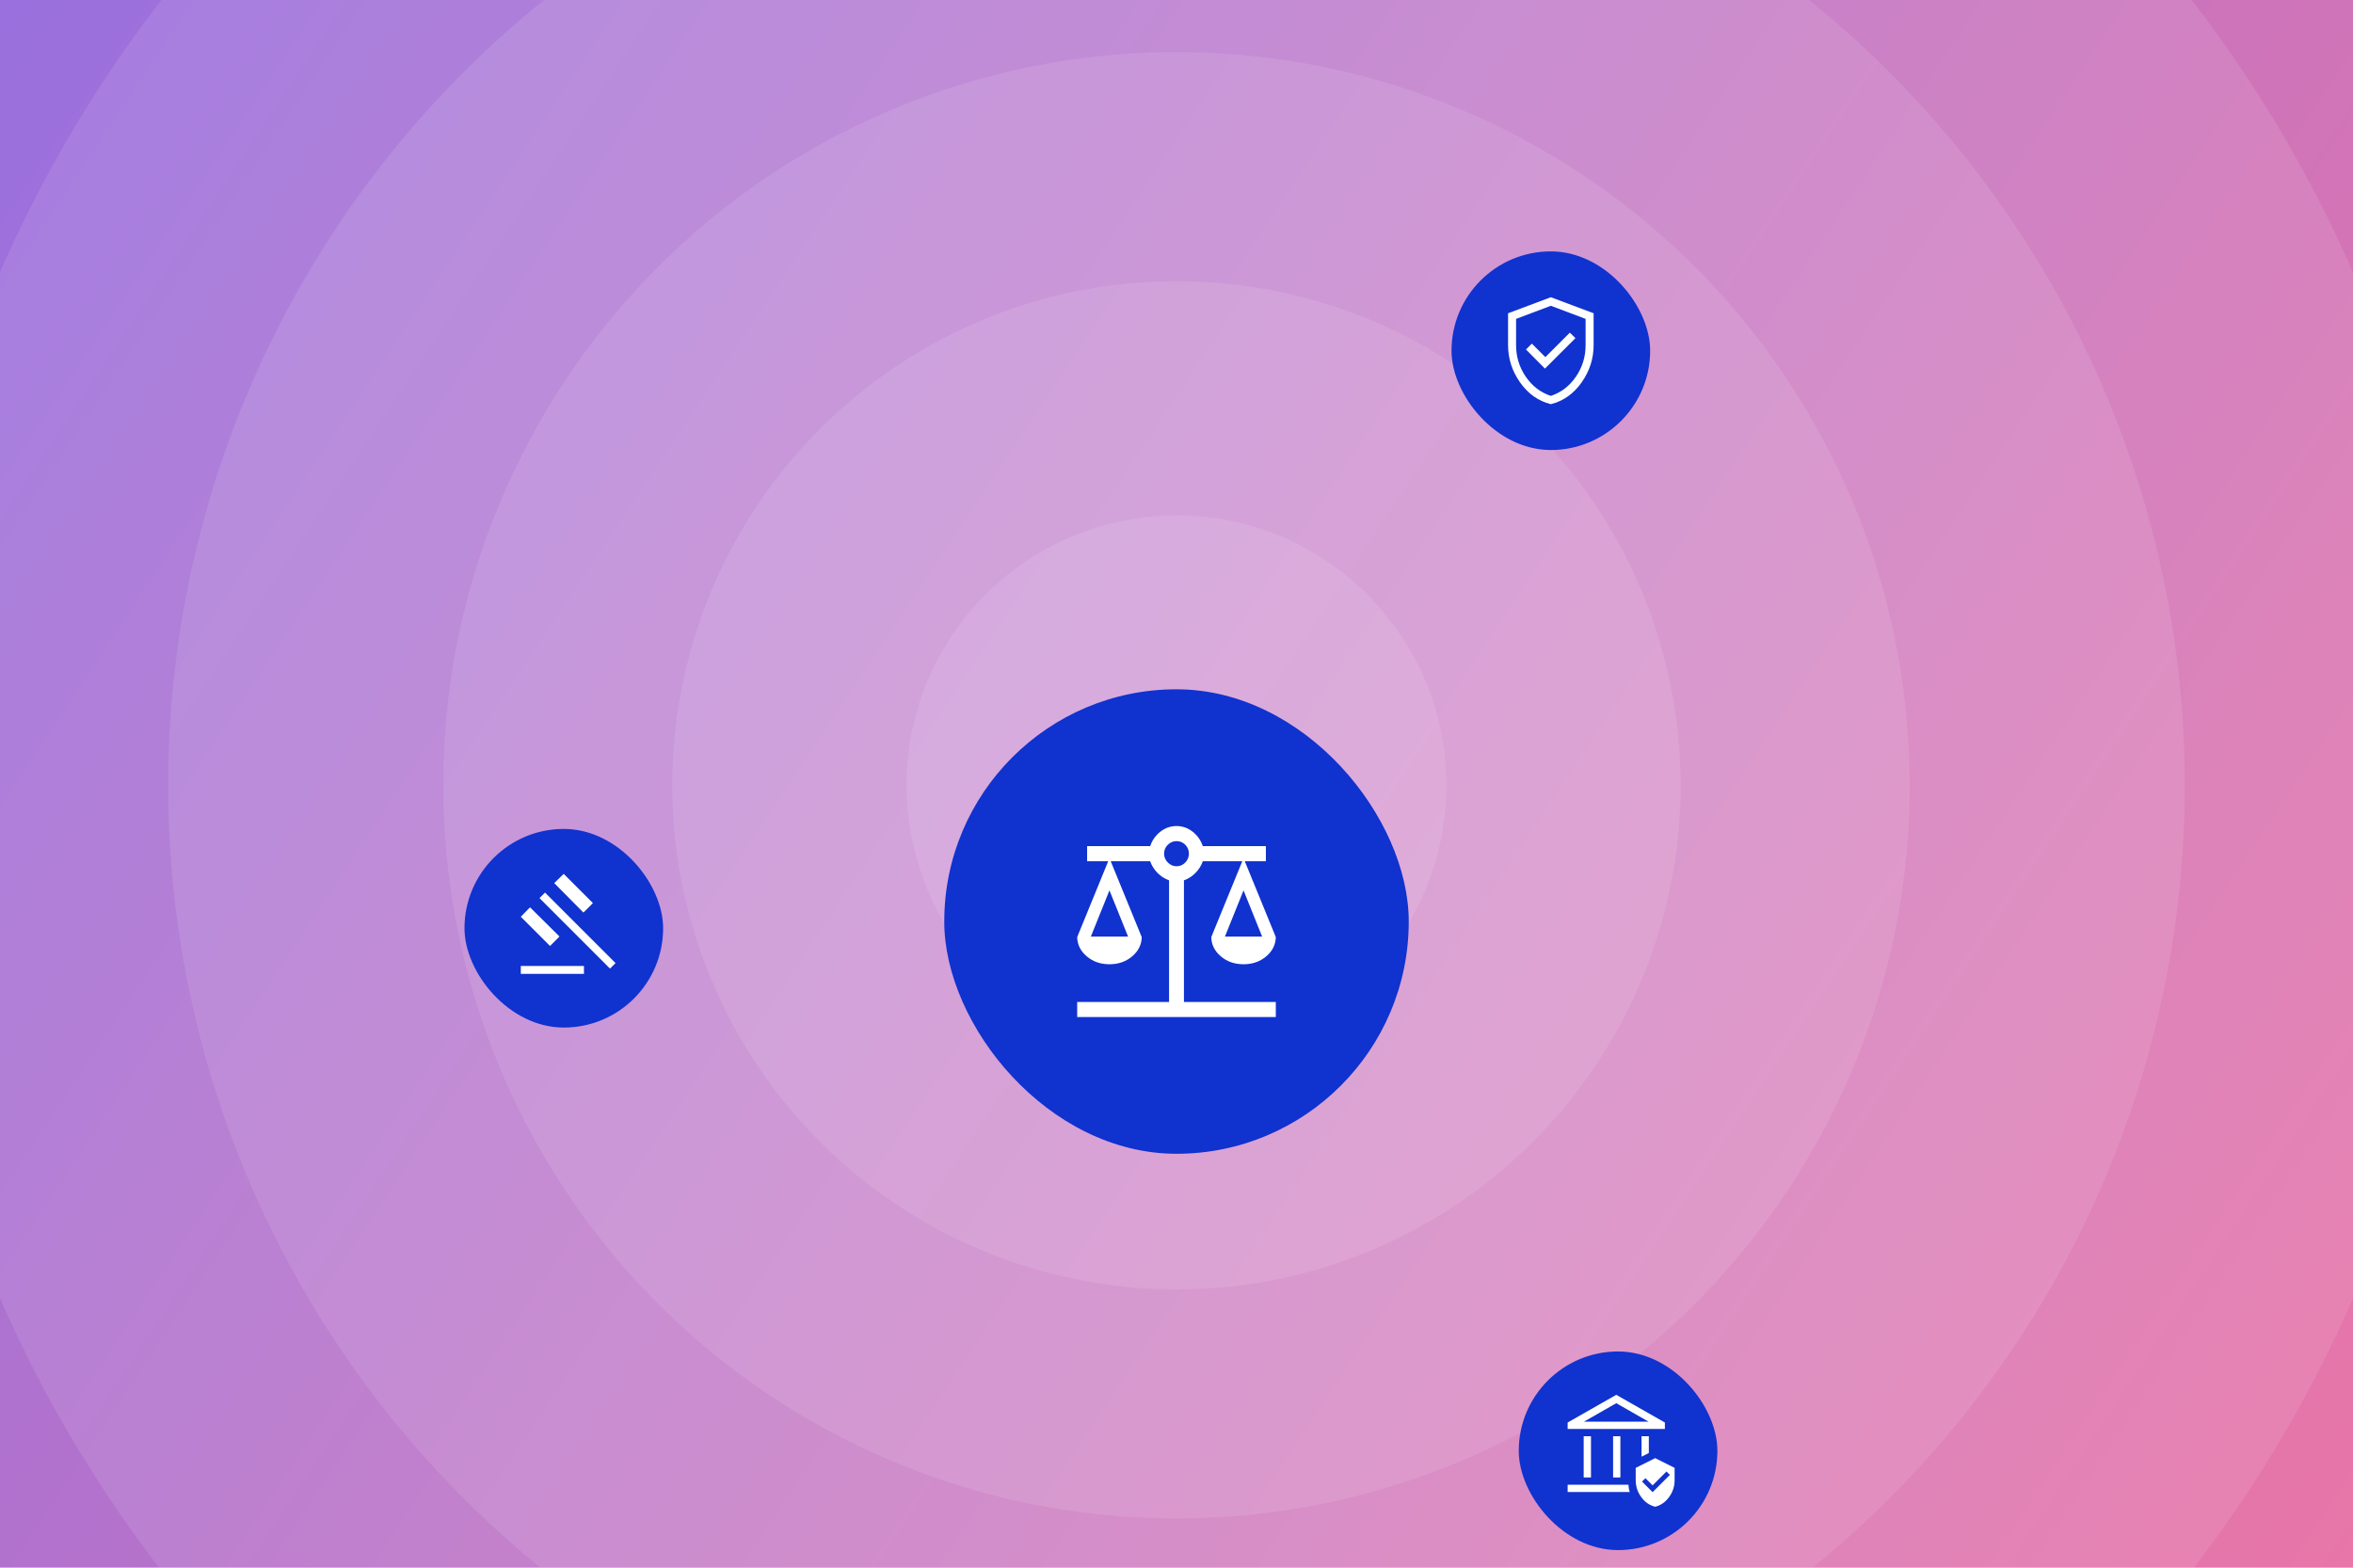 <svg width="770" height="513" viewBox="0 0 770 513" fill="none" xmlns="http://www.w3.org/2000/svg">
<g clip-path="url(#clip0_604_987)">
<rect width="770" height="513" fill="url(#paint0_linear_604_987)"/>
<g style="mix-blend-mode:overlay" opacity="0.1">
<ellipse cx="384.998" cy="256.989" rx="88.308" ry="88.304" fill="white"/>
</g>
<g style="mix-blend-mode:overlay" opacity="0.1">
<ellipse cx="385.002" cy="256.99" rx="164.985" ry="164.978" fill="white"/>
</g>
<g style="mix-blend-mode:overlay" opacity="0.1">
<ellipse cx="385" cy="256.989" rx="239.938" ry="239.929" fill="white"/>
</g>
<g style="mix-blend-mode:overlay" opacity="0.1">
<ellipse cx="384.999" cy="256.989" rx="329.969" ry="329.957" fill="white"/>
</g>
<g style="mix-blend-mode:overlay" opacity="0.1">
<ellipse cx="385" cy="256.989" rx="420" ry="419.984" fill="white"/>
</g>
<g filter="url(#filter0_dd_604_987)">
<rect x="309" y="181" width="152" height="152" rx="76" fill="#1032CF"/>
<path d="M352.5 288.25V283.316H382.562V243.513C381.154 243.02 379.895 242.211 378.784 241.087C377.674 239.963 376.875 238.689 376.387 237.263H363.469L373.625 262.099C373.571 264.566 372.528 266.663 370.497 268.39C368.466 270.117 365.987 270.98 363.062 270.98C360.137 270.98 357.659 270.117 355.628 268.39C353.597 266.663 352.554 264.566 352.5 262.099L362.656 237.263H355.75V232.329H376.387C377.037 230.41 378.148 228.834 379.719 227.6C381.29 226.367 383.05 225.75 385 225.75C386.95 225.75 388.71 226.367 390.281 227.6C391.852 228.834 392.962 230.41 393.612 232.329H414.25V237.263H407.344L417.5 262.099C417.446 264.566 416.403 266.663 414.372 268.39C412.341 270.117 409.862 270.98 406.937 270.98C404.012 270.98 401.534 270.117 399.503 268.39C397.472 266.663 396.429 264.566 396.375 262.099L406.531 237.263H393.612C393.125 238.689 392.326 239.963 391.216 241.087C390.105 242.211 388.846 243.02 387.438 243.513V283.316H417.5V288.25H352.5ZM400.844 261.934H413.031L406.937 246.803L400.844 261.934ZM356.969 261.934H369.156L363.062 246.803L356.969 261.934ZM385 238.908C386.137 238.908 387.099 238.497 387.884 237.674C388.67 236.852 389.062 235.893 389.062 234.796C389.062 233.645 388.67 232.672 387.884 231.877C387.099 231.082 386.137 230.684 385 230.684C383.917 230.684 382.969 231.082 382.156 231.877C381.344 232.672 380.937 233.645 380.937 234.796C380.937 235.893 381.344 236.852 382.156 237.674C382.969 238.497 383.917 238.908 385 238.908Z" fill="white"/>
</g>
<g filter="url(#filter1_dd_604_987)">
<rect x="152" y="226" width="65" height="65" rx="32.5" fill="#1032CF"/>
<path d="M170.429 273.432V270.849H191.095V273.432H170.429ZM179.987 264.305L170.429 254.746L173.443 251.646L183.087 261.205L179.987 264.305ZM190.923 253.369L181.365 243.724L184.465 240.71L194.023 250.269L190.923 253.369ZM199.62 271.71L176.543 248.632L178.351 246.824L201.429 269.902L199.62 271.71Z" fill="white"/>
</g>
<g filter="url(#filter2_dd_604_987)">
<rect x="497" y="397" width="65" height="65" rx="32.5" fill="#1032CF"/>
<path d="M518.25 438.23V424.747H520.636V438.23H518.25ZM527.875 438.23V424.747H530.261V438.23H527.875ZM513 422.361V420.253L528.909 411.185L544.818 420.253V422.361H513ZM518.33 419.974H539.489L528.909 413.929L518.33 419.974ZM513 443.003V440.616H532.886C532.939 440.988 532.986 441.365 533.026 441.75C533.065 442.134 533.165 442.552 533.324 443.003H513ZM537.182 431.429V424.747H539.568V430.236L537.182 431.429ZM541.636 447.815C539.807 447.364 538.289 446.311 537.082 444.653C535.876 442.996 535.273 441.16 535.273 439.145V435.088L541.636 431.906L548 435.088V439.145C548 441.16 547.397 442.996 546.19 444.653C544.984 446.311 543.466 447.364 541.636 447.815ZM540.801 443.043L546.449 437.395L545.335 436.281L540.801 440.815L538.455 438.469L537.341 439.582L540.801 443.043Z" fill="white"/>
</g>
<g filter="url(#filter3_dd_604_987)">
<rect x="475" y="37" width="65" height="65" rx="32.5" fill="#1032CF"/>
<path d="M505.575 75.362L515.55 65.388L513.712 63.594L505.706 71.6L501.287 67.181L499.362 69.106L505.575 75.362ZM507.5 87C503.417 85.979 500.062 83.609 497.438 79.891C494.812 76.172 493.5 72.096 493.5 67.662V57.25L507.5 52L521.5 57.25V67.662C521.5 72.096 520.188 76.172 517.562 79.891C514.938 83.609 511.583 85.979 507.5 87ZM507.5 84.287C510.854 83.179 513.589 81.087 515.703 78.009C517.818 74.932 518.875 71.483 518.875 67.662V59.087L507.5 54.8L496.125 59.087V67.662C496.125 71.483 497.182 74.932 499.297 78.009C501.411 81.087 504.146 83.179 507.5 84.287Z" fill="white"/>
</g>
</g>
<defs>
<filter id="filter0_dd_604_987" x="274.714" y="171.857" width="220.571" height="220.571" filterUnits="userSpaceOnUse" color-interpolation-filters="sRGB">
<feFlood flood-opacity="0" result="BackgroundImageFix"/>
<feColorMatrix in="SourceAlpha" type="matrix" values="0 0 0 0 0 0 0 0 0 0 0 0 0 0 0 0 0 0 127 0" result="hardAlpha"/>
<feMorphology radius="20.571" operator="erode" in="SourceAlpha" result="effect1_dropShadow_604_987"/>
<feOffset dy="19.429"/>
<feGaussianBlur stdDeviation="14.857"/>
<feComposite in2="hardAlpha" operator="out"/>
<feColorMatrix type="matrix" values="0 0 0 0 0 0 0 0 0 0 0 0 0 0 0 0 0 0 0.64 0"/>
<feBlend mode="multiply" in2="BackgroundImageFix" result="effect1_dropShadow_604_987"/>
<feColorMatrix in="SourceAlpha" type="matrix" values="0 0 0 0 0 0 0 0 0 0 0 0 0 0 0 0 0 0 127 0" result="hardAlpha"/>
<feOffset dy="25.143"/>
<feGaussianBlur stdDeviation="17.143"/>
<feComposite in2="hardAlpha" operator="out"/>
<feColorMatrix type="matrix" values="0 0 0 0 0.063 0 0 0 0 0.196 0 0 0 0 0.812 0 0 0 0.19 0"/>
<feBlend mode="normal" in2="effect1_dropShadow_604_987" result="effect2_dropShadow_604_987"/>
<feBlend mode="normal" in="SourceGraphic" in2="effect2_dropShadow_604_987" result="shape"/>
</filter>
<filter id="filter1_dd_604_987" x="117.179" y="216.714" width="134.643" height="134.643" filterUnits="userSpaceOnUse" color-interpolation-filters="sRGB">
<feFlood flood-opacity="0" result="BackgroundImageFix"/>
<feColorMatrix in="SourceAlpha" type="matrix" values="0 0 0 0 0 0 0 0 0 0 0 0 0 0 0 0 0 0 127 0" result="hardAlpha"/>
<feMorphology radius="20.893" operator="erode" in="SourceAlpha" result="effect1_dropShadow_604_987"/>
<feOffset dy="19.732"/>
<feGaussianBlur stdDeviation="15.089"/>
<feComposite in2="hardAlpha" operator="out"/>
<feColorMatrix type="matrix" values="0 0 0 0 0 0 0 0 0 0 0 0 0 0 0 0 0 0 0.64 0"/>
<feBlend mode="multiply" in2="BackgroundImageFix" result="effect1_dropShadow_604_987"/>
<feColorMatrix in="SourceAlpha" type="matrix" values="0 0 0 0 0 0 0 0 0 0 0 0 0 0 0 0 0 0 127 0" result="hardAlpha"/>
<feOffset dy="25.536"/>
<feGaussianBlur stdDeviation="17.411"/>
<feComposite in2="hardAlpha" operator="out"/>
<feColorMatrix type="matrix" values="0 0 0 0 0.063 0 0 0 0 0.196 0 0 0 0 0.812 0 0 0 0.19 0"/>
<feBlend mode="normal" in2="effect1_dropShadow_604_987" result="effect2_dropShadow_604_987"/>
<feBlend mode="normal" in="SourceGraphic" in2="effect2_dropShadow_604_987" result="shape"/>
</filter>
<filter id="filter2_dd_604_987" x="462.179" y="387.714" width="134.643" height="134.643" filterUnits="userSpaceOnUse" color-interpolation-filters="sRGB">
<feFlood flood-opacity="0" result="BackgroundImageFix"/>
<feColorMatrix in="SourceAlpha" type="matrix" values="0 0 0 0 0 0 0 0 0 0 0 0 0 0 0 0 0 0 127 0" result="hardAlpha"/>
<feMorphology radius="20.893" operator="erode" in="SourceAlpha" result="effect1_dropShadow_604_987"/>
<feOffset dy="19.732"/>
<feGaussianBlur stdDeviation="15.089"/>
<feComposite in2="hardAlpha" operator="out"/>
<feColorMatrix type="matrix" values="0 0 0 0 0 0 0 0 0 0 0 0 0 0 0 0 0 0 0.64 0"/>
<feBlend mode="multiply" in2="BackgroundImageFix" result="effect1_dropShadow_604_987"/>
<feColorMatrix in="SourceAlpha" type="matrix" values="0 0 0 0 0 0 0 0 0 0 0 0 0 0 0 0 0 0 127 0" result="hardAlpha"/>
<feOffset dy="25.536"/>
<feGaussianBlur stdDeviation="17.411"/>
<feComposite in2="hardAlpha" operator="out"/>
<feColorMatrix type="matrix" values="0 0 0 0 0.063 0 0 0 0 0.196 0 0 0 0 0.812 0 0 0 0.19 0"/>
<feBlend mode="normal" in2="effect1_dropShadow_604_987" result="effect2_dropShadow_604_987"/>
<feBlend mode="normal" in="SourceGraphic" in2="effect2_dropShadow_604_987" result="shape"/>
</filter>
<filter id="filter3_dd_604_987" x="440.179" y="27.714" width="134.643" height="134.643" filterUnits="userSpaceOnUse" color-interpolation-filters="sRGB">
<feFlood flood-opacity="0" result="BackgroundImageFix"/>
<feColorMatrix in="SourceAlpha" type="matrix" values="0 0 0 0 0 0 0 0 0 0 0 0 0 0 0 0 0 0 127 0" result="hardAlpha"/>
<feMorphology radius="20.893" operator="erode" in="SourceAlpha" result="effect1_dropShadow_604_987"/>
<feOffset dy="19.732"/>
<feGaussianBlur stdDeviation="15.089"/>
<feComposite in2="hardAlpha" operator="out"/>
<feColorMatrix type="matrix" values="0 0 0 0 0 0 0 0 0 0 0 0 0 0 0 0 0 0 0.64 0"/>
<feBlend mode="multiply" in2="BackgroundImageFix" result="effect1_dropShadow_604_987"/>
<feColorMatrix in="SourceAlpha" type="matrix" values="0 0 0 0 0 0 0 0 0 0 0 0 0 0 0 0 0 0 127 0" result="hardAlpha"/>
<feOffset dy="25.536"/>
<feGaussianBlur stdDeviation="17.411"/>
<feComposite in2="hardAlpha" operator="out"/>
<feColorMatrix type="matrix" values="0 0 0 0 0.063 0 0 0 0 0.196 0 0 0 0 0.812 0 0 0 0.19 0"/>
<feBlend mode="normal" in2="effect1_dropShadow_604_987" result="effect2_dropShadow_604_987"/>
<feBlend mode="normal" in="SourceGraphic" in2="effect2_dropShadow_604_987" result="shape"/>
</filter>
<linearGradient id="paint0_linear_604_987" x1="0" y1="0" x2="770" y2="513" gradientUnits="userSpaceOnUse">
<stop stop-color="#9970DE"/>
<stop offset="1" stop-color="#E876A8"/>
</linearGradient>
<clipPath id="clip0_604_987">
<rect width="770" height="513" fill="white"/>
</clipPath>
</defs>
</svg>
